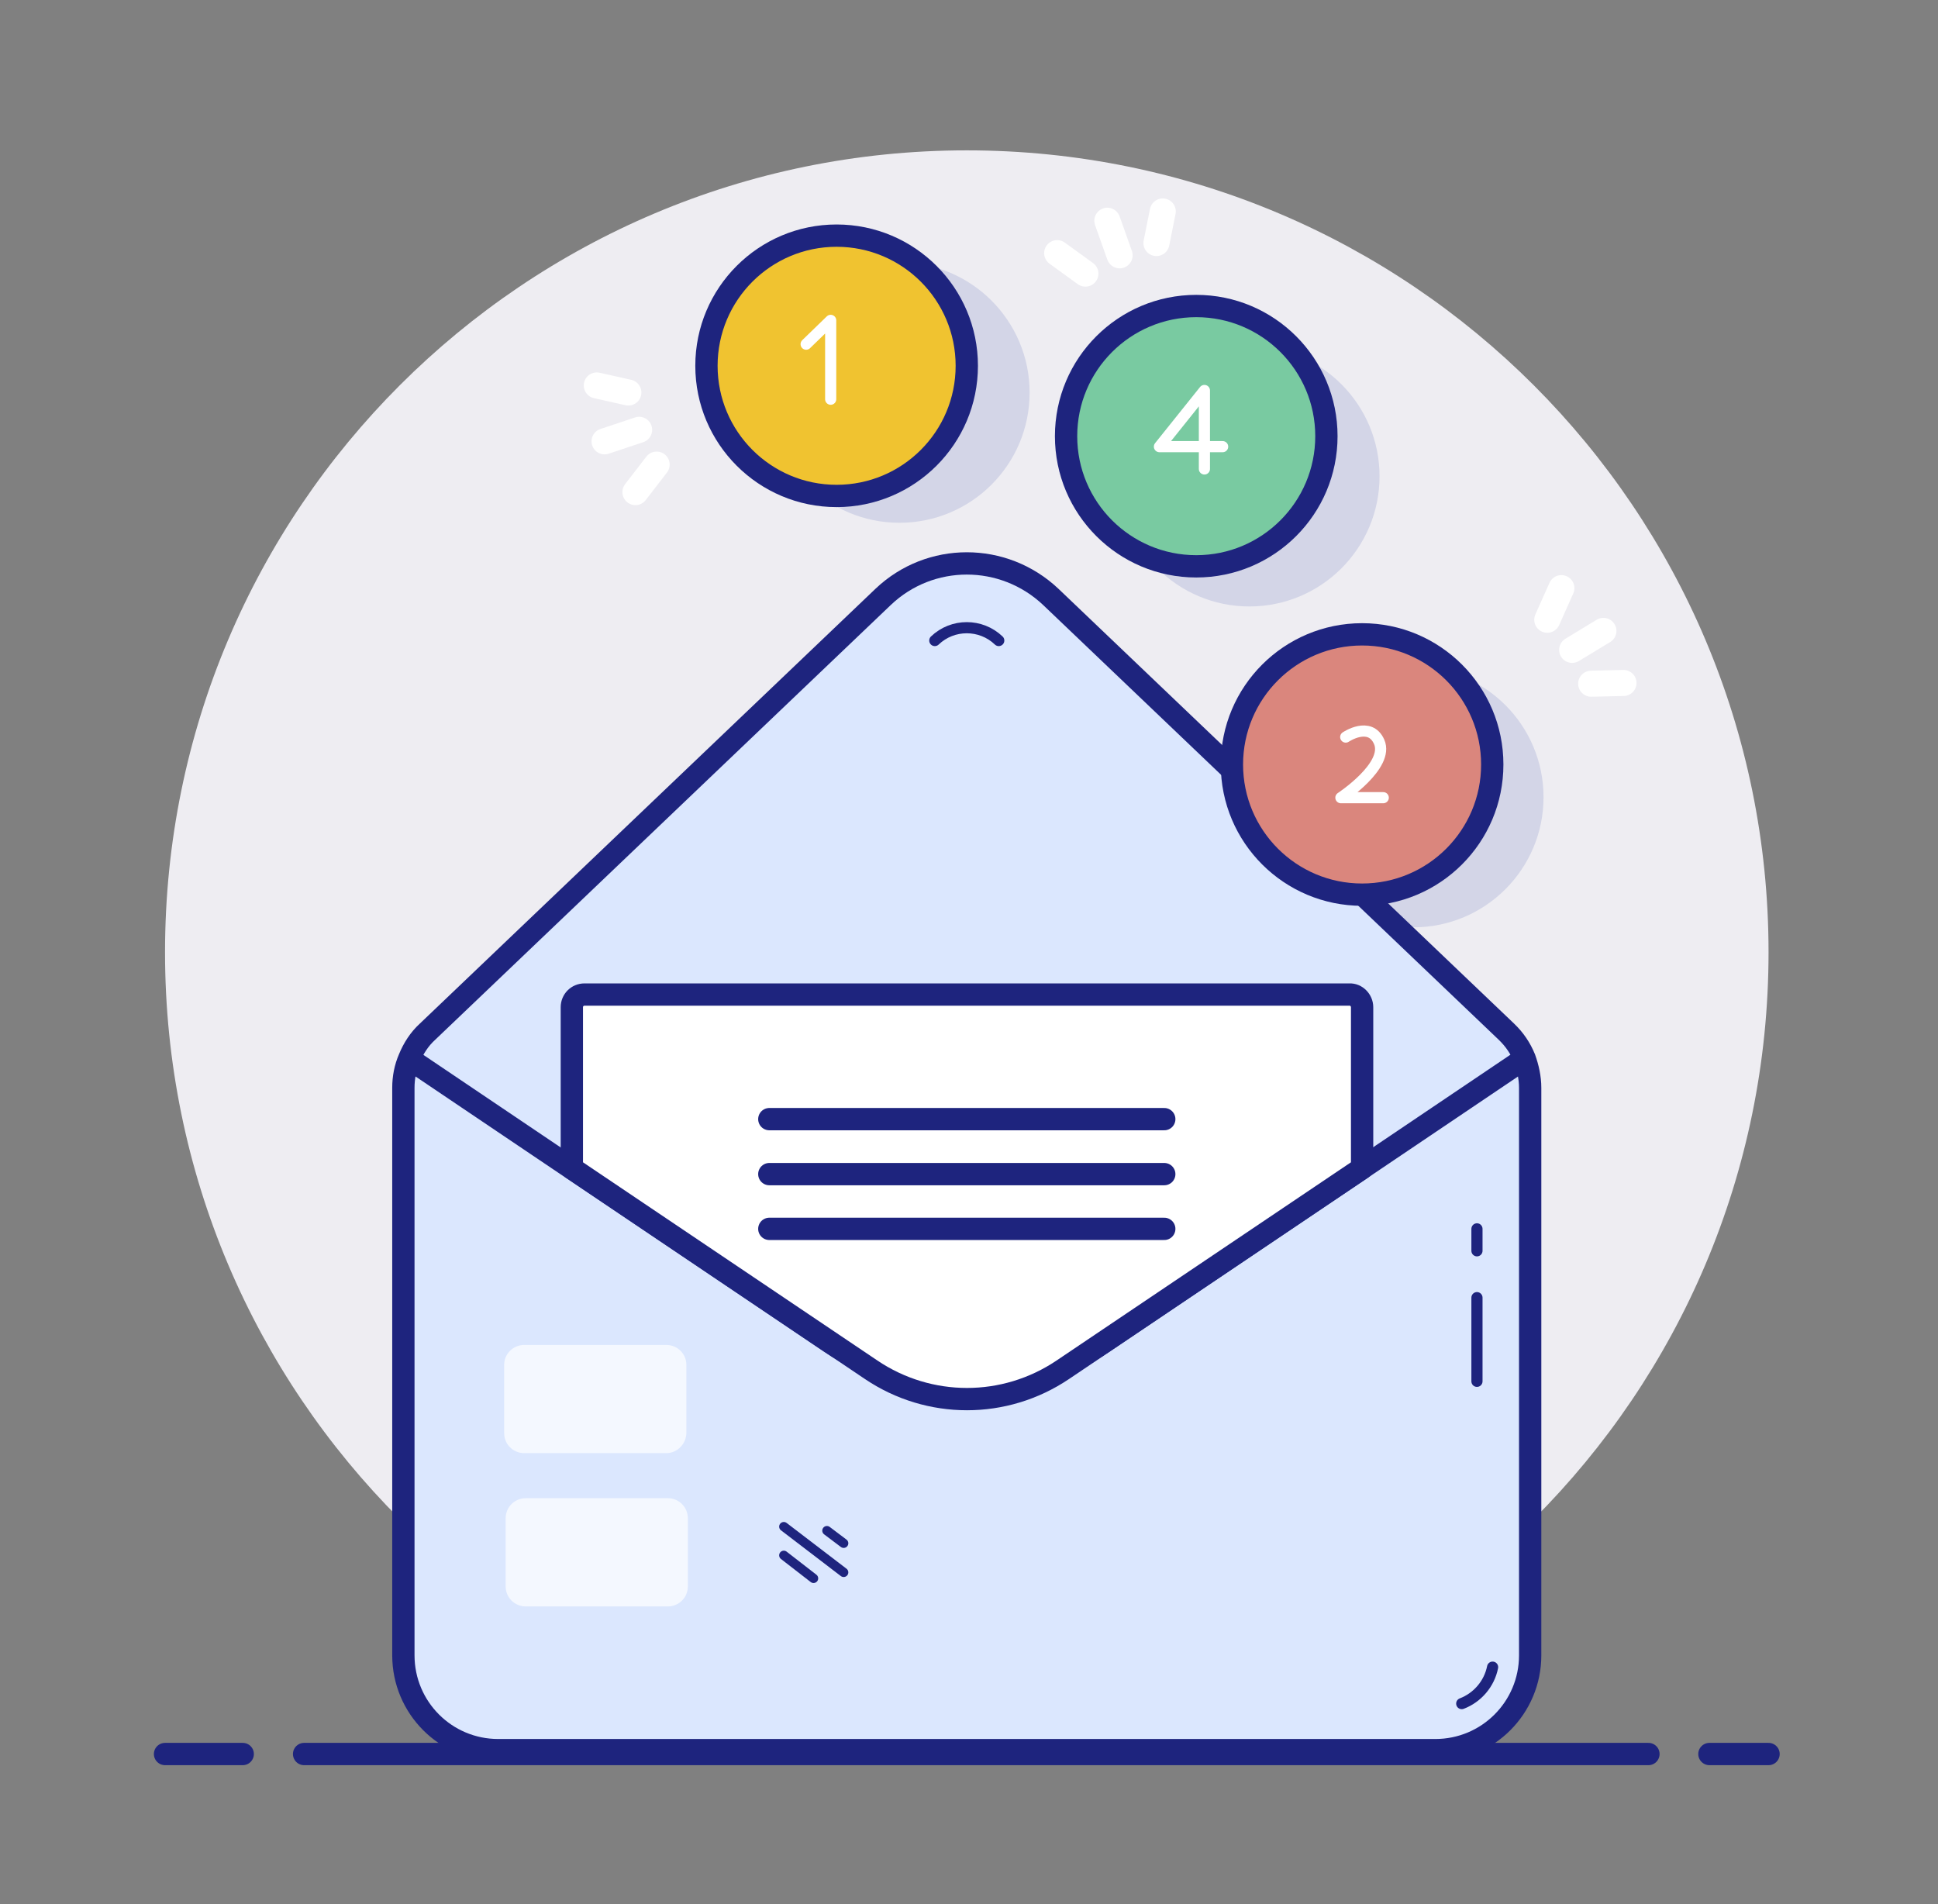<svg width="57" height="56" viewBox="0 0 57 56" fill="none" xmlns="http://www.w3.org/2000/svg">
<rect x="0" y="0" width="57" height="56" fill="#808080" stroke="none"/>
<path d="M28.435 51.584C41.458 51.584 52.016 41.027 52.016 28.003C52.016 14.98 41.458 4.422 28.435 4.422C15.411 4.422 4.854 14.98 4.854 28.003C4.854 41.027 15.411 51.584 28.435 51.584Z" fill="#EEEDF2"/>
<path d="M50.277 51.586H52.016" stroke="#1E247E" stroke-width="0.656" stroke-miterlimit="10" stroke-linecap="round" stroke-linejoin="round"/>
<path d="M8.944 51.586H48.483" stroke="#1E247E" stroke-width="0.656" stroke-miterlimit="10" stroke-linecap="round" stroke-linejoin="round"/>
<path d="M4.854 51.586H7.139" stroke="#1E247E" stroke-width="0.656" stroke-miterlimit="10" stroke-linecap="round" stroke-linejoin="round"/>
<path d="M41.57 27.273C43.684 27.273 45.398 25.559 45.398 23.445C45.398 21.331 43.684 19.617 41.57 19.617C39.456 19.617 37.742 21.331 37.742 23.445C37.742 25.559 39.456 27.273 41.57 27.273Z" fill="#D3D5E7"/>
<path d="M45.005 31.992V48.683C45.005 50.225 43.758 51.472 42.216 51.472H14.653C13.111 51.472 11.864 50.225 11.864 48.683V31.992C11.864 31.697 11.919 31.402 12.039 31.128C12.16 30.833 12.335 30.559 12.575 30.341L25.974 17.555C27.352 16.242 29.517 16.242 30.906 17.555L44.305 30.341C44.545 30.57 44.721 30.833 44.841 31.128C44.939 31.402 45.005 31.697 45.005 31.992Z" fill="#DBE7FE" stroke="#1E247E" stroke-width="0.656" stroke-miterlimit="10" stroke-linejoin="round"/>
<path d="M44.83 31.141L40.061 34.356L32.459 39.475C30.031 41.116 26.848 41.116 24.409 39.475L16.808 34.356L12.039 31.141" stroke="#1E247E" stroke-width="0.656" stroke-miterlimit="10" stroke-linejoin="round"/>
<path d="M23.053 45.742L23.928 46.42" stroke="#1E247E" stroke-width="0.273" stroke-miterlimit="10" stroke-linecap="round"/>
<path d="M23.053 44.898L24.814 46.244" stroke="#1E247E" stroke-width="0.273" stroke-miterlimit="10" stroke-linecap="round"/>
<path d="M24.321 45.016L24.814 45.388" stroke="#1E247E" stroke-width="0.273" stroke-miterlimit="10" stroke-linecap="round"/>
<path d="M43.44 38.164V40.625" stroke="#1E247E" stroke-width="0.328" stroke-miterlimit="10" stroke-linecap="round"/>
<path d="M43.44 36.141V36.786" stroke="#1E247E" stroke-width="0.328" stroke-miterlimit="10" stroke-linecap="round"/>
<path d="M43.9 49.031C43.802 49.523 43.452 49.928 42.992 50.103" stroke="#1E247E" stroke-width="0.328" stroke-miterlimit="10" stroke-linecap="round" stroke-linejoin="round"/>
<g opacity="0.7">
<path d="M19.641 47.245H15.463C15.135 47.245 14.872 46.983 14.872 46.655V44.653C14.872 44.325 15.135 44.062 15.463 44.062H19.641C19.969 44.062 20.231 44.325 20.231 44.653V46.655C20.231 46.983 19.969 47.245 19.641 47.245Z" fill="white"/>
<path d="M19.597 42.737H15.419C15.091 42.737 14.828 42.475 14.828 42.147V40.145C14.828 39.817 15.091 39.555 15.419 39.555H19.597C19.925 39.555 20.188 39.817 20.188 40.145V42.147C20.177 42.475 19.914 42.737 19.597 42.737Z" fill="white"/>
</g>
<path d="M40.062 29.622V34.358L31.257 40.286C29.551 41.435 27.33 41.435 25.624 40.286L16.819 34.358V29.622C16.819 29.415 16.983 29.25 17.191 29.25H39.69C39.886 29.239 40.062 29.415 40.062 29.622Z" fill="white" stroke="#1E247E" stroke-width="0.656" stroke-miterlimit="10" stroke-linejoin="round"/>
<path d="M22.627 36.141H34.243" stroke="#1E247E" stroke-width="0.656" stroke-miterlimit="10" stroke-linecap="round" stroke-linejoin="round"/>
<path d="M22.627 34.531H34.243" stroke="#1E247E" stroke-width="0.656" stroke-miterlimit="10" stroke-linecap="round" stroke-linejoin="round"/>
<path d="M22.627 32.914H34.243" stroke="#1E247E" stroke-width="0.656" stroke-miterlimit="10" stroke-linecap="round" stroke-linejoin="round"/>
<path d="M27.494 18.838C28.019 18.335 28.85 18.335 29.375 18.838" stroke="#1E247E" stroke-width="0.328" stroke-miterlimit="10" stroke-linecap="round" stroke-linejoin="round"/>
<path d="M40.062 26.312C42.176 26.312 43.89 24.599 43.89 22.484C43.89 20.37 42.176 18.656 40.062 18.656C37.947 18.656 36.233 20.37 36.233 22.484C36.233 24.599 37.947 26.312 40.062 26.312Z" fill="#DA867D" stroke="#1E247E" stroke-width="0.656" stroke-miterlimit="10" stroke-linecap="round" stroke-linejoin="round"/>
<path d="M47.159 18.555L46.24 19.113" stroke="white" stroke-width="0.766" stroke-miterlimit="10" stroke-linecap="round"/>
<path d="M47.75 20.086L46.799 20.108" stroke="white" stroke-width="0.766" stroke-miterlimit="10" stroke-linecap="round"/>
<path d="M45.508 18.227L45.923 17.297" stroke="white" stroke-width="0.766" stroke-miterlimit="10" stroke-linecap="round"/>
<path d="M36.747 17.836C38.861 17.836 40.575 16.122 40.575 14.008C40.575 11.894 38.861 10.18 36.747 10.18C34.633 10.18 32.919 11.894 32.919 14.008C32.919 16.122 34.633 17.836 36.747 17.836Z" fill="#D3D5E7"/>
<path d="M35.184 16.656C37.298 16.656 39.012 14.942 39.012 12.828C39.012 10.714 37.298 9 35.184 9C33.069 9 31.355 10.714 31.355 12.828C31.355 14.942 33.069 16.656 35.184 16.656Z" fill="#79CAA1" stroke="#1E247E" stroke-width="0.656" stroke-miterlimit="10" stroke-linecap="round" stroke-linejoin="round"/>
<path d="M34.199 6.219L34.013 7.148" stroke="white" stroke-width="0.766" stroke-miterlimit="10" stroke-linecap="round"/>
<path d="M32.569 6.492L32.93 7.509" stroke="white" stroke-width="0.766" stroke-miterlimit="10" stroke-linecap="round"/>
<path d="M31.924 8.047L31.093 7.445" stroke="white" stroke-width="0.766" stroke-miterlimit="10" stroke-linecap="round"/>
<path d="M26.455 15.375C28.569 15.375 30.283 13.661 30.283 11.547C30.283 9.433 28.569 7.719 26.455 7.719C24.341 7.719 22.627 9.433 22.627 11.547C22.627 13.661 24.341 15.375 26.455 15.375Z" fill="#D3D5E7"/>
<path d="M24.606 14.586C26.721 14.586 28.435 12.872 28.435 10.758C28.435 8.644 26.721 6.93 24.606 6.93C22.492 6.93 20.778 8.644 20.778 10.758C20.778 12.872 22.492 14.586 24.606 14.586Z" fill="#F0C330" stroke="#1E247E" stroke-width="0.656" stroke-miterlimit="10" stroke-linecap="round" stroke-linejoin="round"/>
<path d="M19.313 13.664L18.689 14.473" stroke="white" stroke-width="0.766" stroke-miterlimit="10" stroke-linecap="round"/>
<path d="M17.781 12.98L18.798 12.641" stroke="white" stroke-width="0.766" stroke-miterlimit="10" stroke-linecap="round"/>
<path d="M17.552 11.336L18.481 11.544" stroke="white" stroke-width="0.766" stroke-miterlimit="10" stroke-linecap="round"/>
<path d="M39.58 21.677C39.58 21.677 40.291 21.196 40.564 21.819C40.87 22.519 39.438 23.46 39.438 23.46H40.684" stroke="white" stroke-width="0.328" stroke-miterlimit="10" stroke-linecap="round" stroke-linejoin="round"/>
<path d="M35.96 13.136H34.101L35.424 11.484V13.792" stroke="white" stroke-width="0.328" stroke-miterlimit="10" stroke-linecap="round" stroke-linejoin="round"/>
<path d="M23.71 10.122L24.432 9.422V11.741" stroke="white" stroke-width="0.328" stroke-miterlimit="10" stroke-linecap="round" stroke-linejoin="round"/>
</svg>
